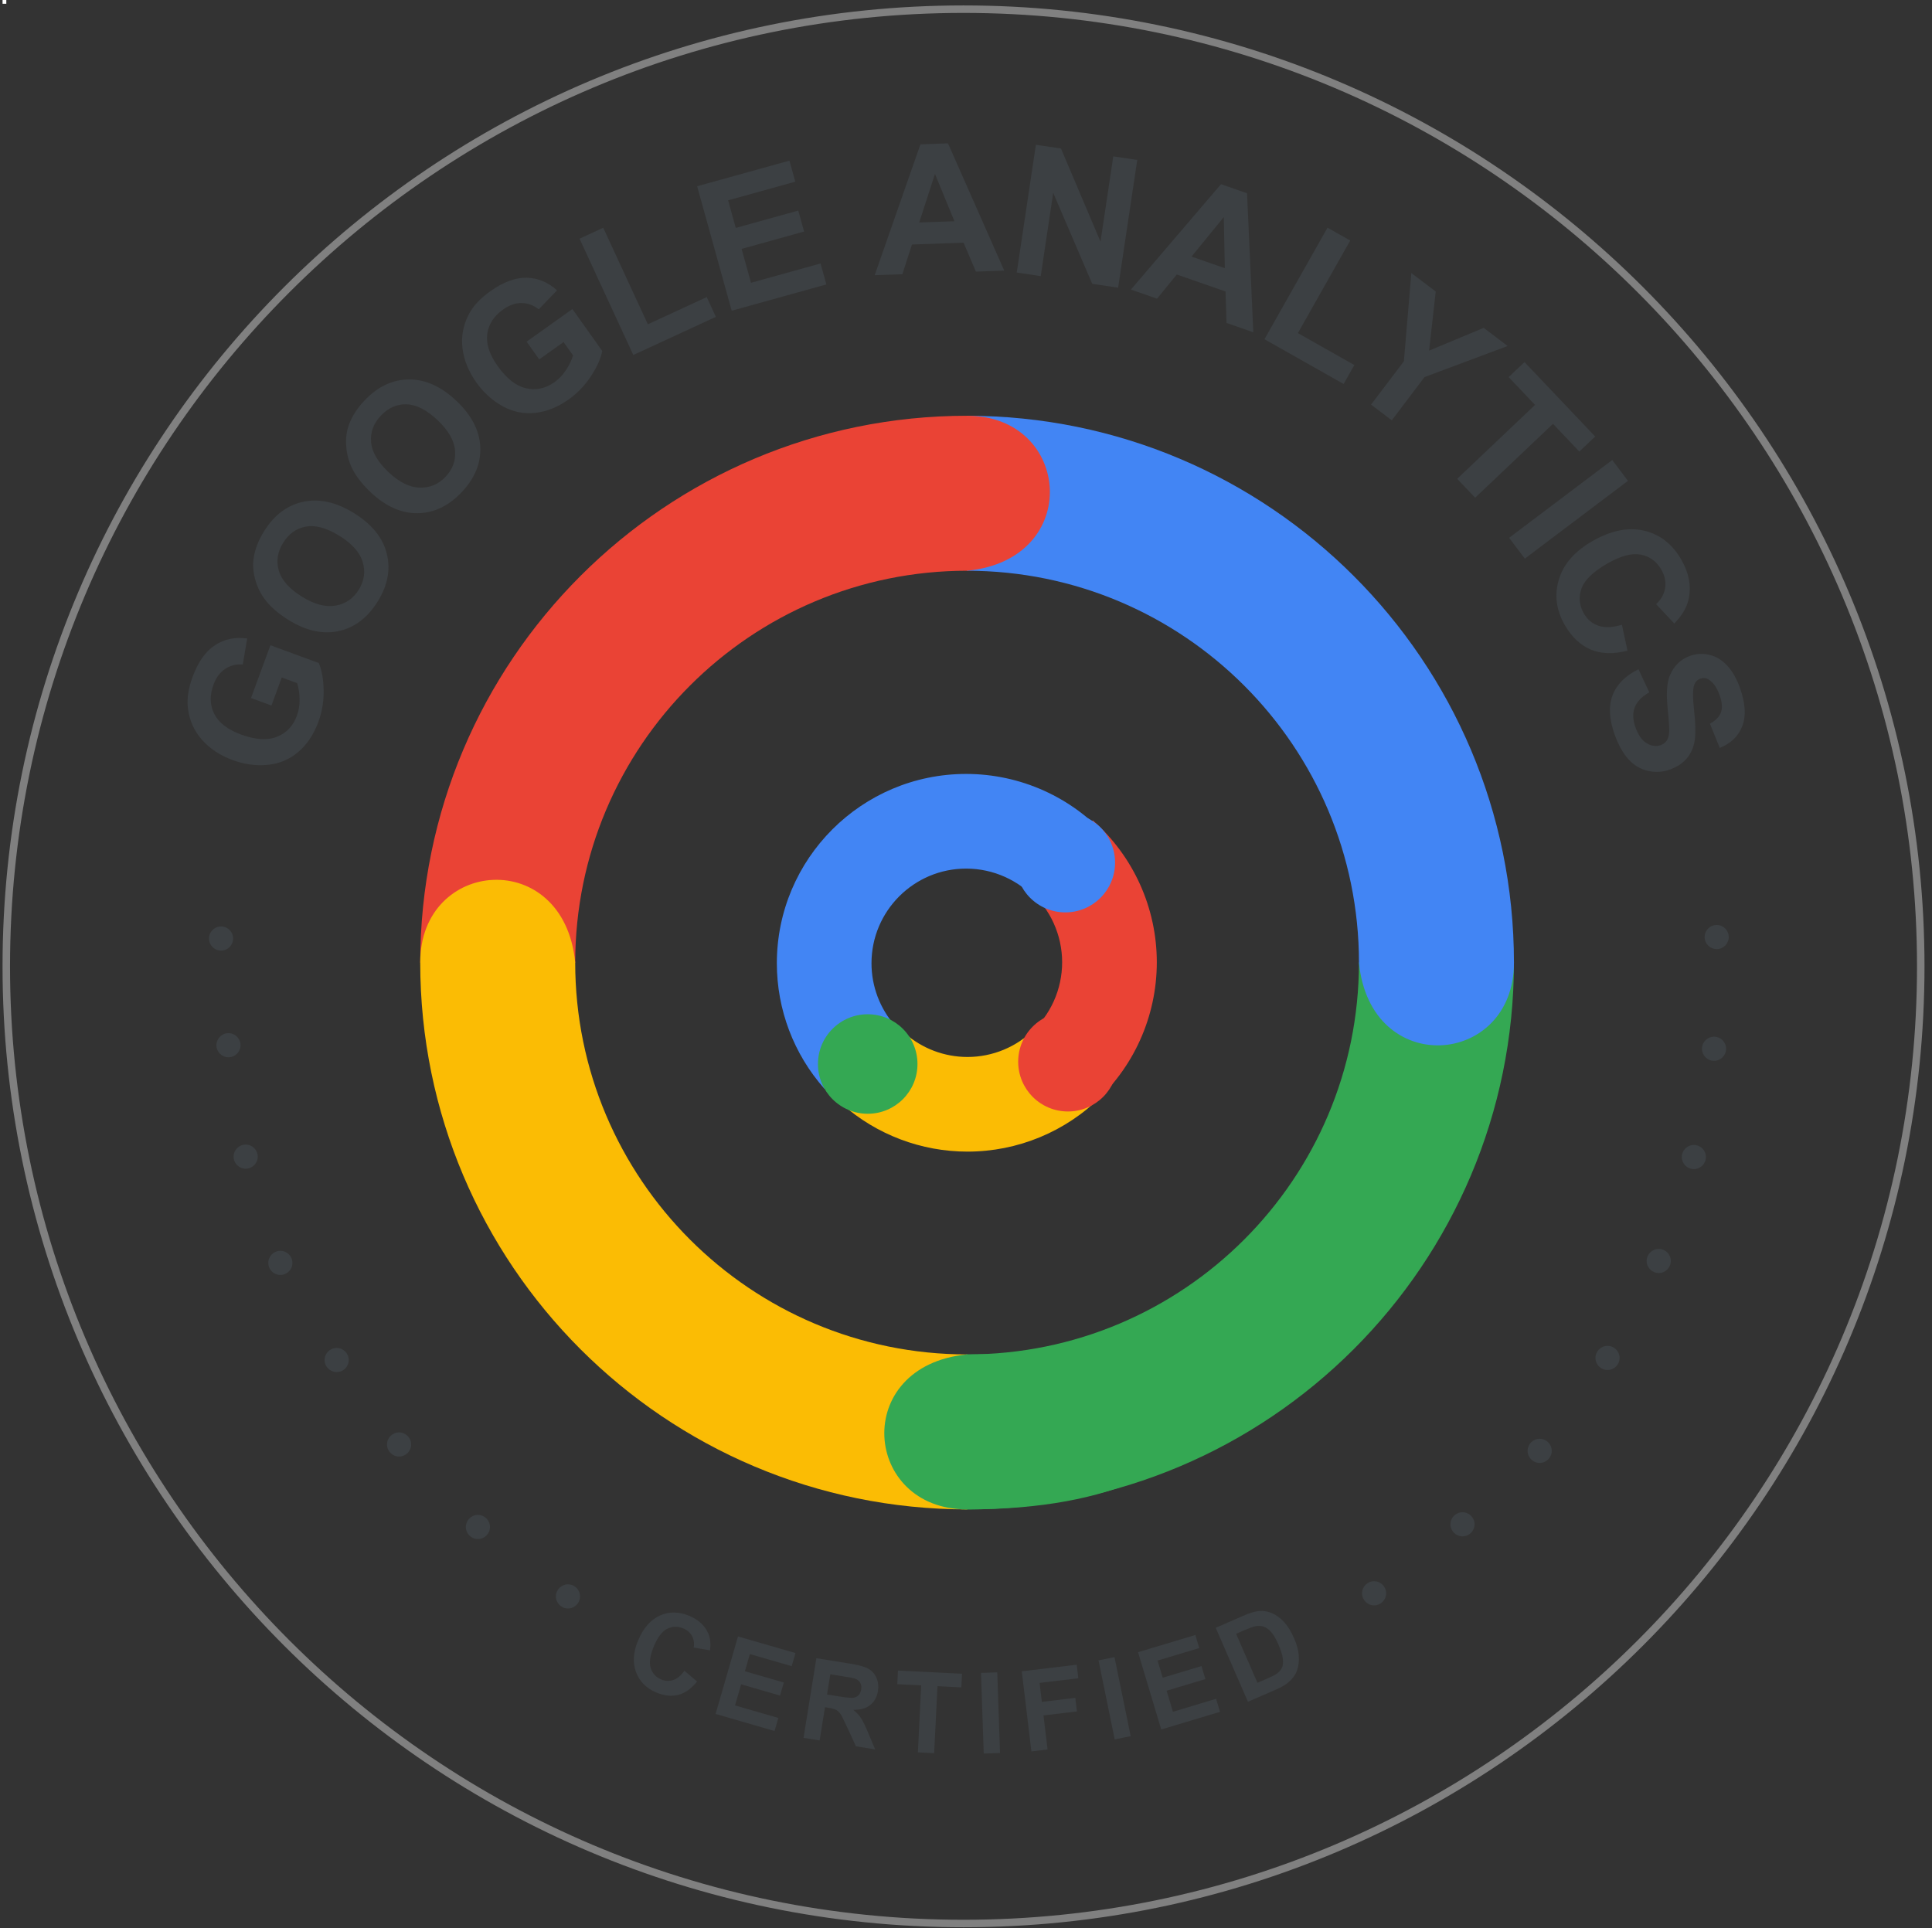 <?xml version="1.0" encoding="UTF-8" standalone="no"?>
<svg xmlns="http://www.w3.org/2000/svg" xmlns:xlink="http://www.w3.org/1999/xlink" xmlns:serif="http://www.serif.com/" width="100%" height="100%" viewBox="0 0 514 513" version="1.1" xml:space="preserve" style="fill-rule:evenodd;clip-rule:evenodd;stroke-linejoin:round;stroke-miterlimit:2;">
    <rect x="0" y="0" width="514" height="513" fill="#333333" stroke="none"/>
    <g transform="matrix(1,0,0,1,-1651,0)">
        <g id="icon-google-analytcs" transform="matrix(1,0,0,1,1651.68,0)">
            <rect x="0" y="0" width="513" height="513" style="fill:none;"></rect>
            <clipPath id="_clip1">
                <rect x="0" y="0" width="513" height="513"></rect>
            </clipPath>
            <g clip-path="url(#_clip1)">
                <rect x="0" y="0" width="1" height="1" style="fill:white;"></rect>
                <g id="_837567" serif:id="837567" transform="matrix(1,0,0,1,256.5,256.5)">
                    <g transform="matrix(0.985,0,0,0.985,-246.596,-275.537)">
                        <path d="M62.572,209.899L57.054,207.87L62.296,193.617L75.342,198.415C76.173,200.293 76.615,202.734 76.669,205.738C76.722,208.741 76.253,211.591 75.262,214.287C74.002,217.712 72.185,220.434 69.812,222.452C67.438,224.47 64.679,225.628 61.535,225.926C58.39,226.224 55.247,225.795 52.105,224.639C48.694,223.385 45.926,221.555 43.801,219.151C41.676,216.746 40.413,213.906 40.011,210.63C39.696,208.131 40.114,205.317 41.264,202.19C42.759,198.124 44.78,195.261 47.326,193.602C49.872,191.944 52.769,191.34 56.019,191.791L54.832,198.81C53.054,198.68 51.465,199.081 50.066,200.012C48.667,200.943 47.617,202.362 46.916,204.268C45.853,207.157 45.924,209.791 47.129,212.17C48.334,214.549 50.738,216.401 54.342,217.727C58.229,219.156 61.462,219.365 64.041,218.352C66.62,217.339 68.424,215.433 69.454,212.633C69.963,211.248 70.202,209.759 70.171,208.167C70.139,206.574 69.92,205.137 69.512,203.854L65.357,202.326L62.572,209.899Z" style="fill:rgb(60,64,67);fill-rule:nonzero;"></path>
                        <path d="M67.194,186.797C64.174,184.923 61.919,182.899 60.429,180.724C59.337,179.113 58.553,177.352 58.077,175.441C57.6,173.53 57.503,171.7 57.784,169.952C58.148,167.619 59.079,165.246 60.576,162.832C63.286,158.464 66.81,155.808 71.147,154.867C75.485,153.926 80.067,154.952 84.894,157.947C89.681,160.916 92.62,164.541 93.709,168.82C94.798,173.1 93.992,177.418 91.29,181.773C88.555,186.182 85.035,188.854 80.73,189.788C76.426,190.721 71.914,189.724 67.194,186.797ZM70.819,180.502C74.176,182.585 77.202,183.389 79.897,182.913C82.592,182.437 84.679,181.006 86.16,178.619C87.641,176.232 87.996,173.74 87.226,171.143C86.456,168.546 84.352,166.181 80.913,164.048C77.515,161.94 74.518,161.113 71.922,161.566C69.325,162.018 67.262,163.479 65.731,165.946C64.2,168.414 63.813,170.928 64.568,173.488C65.324,176.048 67.407,178.386 70.819,180.502Z" style="fill:rgb(60,64,67);fill-rule:nonzero;"></path>
                        <path d="M89.419,152.336C86.83,149.9 85.022,147.469 83.993,145.042C83.242,143.246 82.823,141.365 82.735,139.397C82.647,137.43 82.914,135.617 83.537,133.959C84.356,131.745 85.739,129.604 87.685,127.535C91.208,123.79 95.188,121.887 99.626,121.824C104.064,121.762 108.352,123.677 112.489,127.569C116.592,131.429 118.753,135.564 118.972,139.975C119.191,144.385 117.544,148.457 114.033,152.19C110.477,155.97 106.497,157.89 102.093,157.952C97.689,158.013 93.464,156.141 89.419,152.336ZM94.22,146.885C97.098,149.592 99.905,150.98 102.64,151.048C105.376,151.116 107.706,150.127 109.63,148.081C111.555,146.036 112.397,143.664 112.158,140.966C111.918,138.268 110.325,135.532 107.377,132.76C104.465,130.02 101.691,128.614 99.057,128.543C96.422,128.472 94.11,129.494 92.12,131.609C90.131,133.724 89.252,136.111 89.485,138.77C89.717,141.429 91.296,144.134 94.22,146.885Z" style="fill:rgb(60,64,67);fill-rule:nonzero;"></path>
                        <path d="M134.898,116.403L131.486,111.615L143.854,102.803L151.92,114.124C151.547,116.143 150.535,118.408 148.885,120.919C147.235,123.429 145.24,125.517 142.901,127.184C139.928,129.302 136.893,130.524 133.794,130.852C130.696,131.179 127.765,130.579 125,129.051C122.236,127.523 119.883,125.396 117.94,122.669C115.831,119.71 114.578,116.638 114.18,113.453C113.781,110.269 114.34,107.211 115.856,104.28C117.006,102.038 118.938,99.951 121.652,98.017C125.18,95.503 128.463,94.28 131.501,94.346C134.539,94.412 137.273,95.548 139.701,97.754L134.762,102.881C133.367,101.77 131.829,101.205 130.148,101.184C128.468,101.164 126.801,101.743 125.147,102.922C122.639,104.708 121.212,106.923 120.865,109.567C120.518,112.211 121.458,115.096 123.687,118.224C126.09,121.597 128.642,123.593 131.343,124.211C134.043,124.829 136.608,124.273 139.038,122.542C140.24,121.686 141.277,120.591 142.149,119.259C143.022,117.926 143.651,116.615 144.038,115.326L141.469,111.721L134.898,116.403Z" style="fill:rgb(60,64,67);fill-rule:nonzero;"></path>
                        <path d="M160.309,115.217L145.791,83.801L152.187,80.846L164.238,106.925L180.141,99.576L182.607,104.913L160.309,115.217Z" style="fill:rgb(60,64,67);fill-rule:nonzero;"></path>
                        <path d="M186.881,103.257L177.549,69.634L202.479,62.715L204.058,68.402L185.916,73.438L187.985,80.892L204.865,76.206L206.438,81.871L189.558,86.557L192.098,95.708L210.882,90.494L212.454,96.159L186.881,103.257Z" style="fill:rgb(60,64,67);fill-rule:nonzero;"></path>
                        <path d="M260.499,92.425L252.84,92.696L249.515,84.882L235.576,85.374L232.977,93.396L225.508,93.66L237.86,58.308L245.305,58.046L260.499,92.425ZM247.048,79.086L241.787,66.315L237.533,79.422L247.048,79.086Z" style="fill:rgb(60,64,67);fill-rule:nonzero;"></path>
                        <path d="M263.878,92.942L269.046,58.433L275.825,59.448L286.498,84.609L289.949,61.563L296.423,62.533L291.255,97.042L284.263,95.995L273.722,71.408L270.351,93.912L263.878,92.942Z" style="fill:rgb(60,64,67);fill-rule:nonzero;"></path>
                        <path d="M327.77,109.08L320.534,106.554L320.269,98.066L307.1,93.47L301.769,100.004L294.713,97.541L319.044,69.075L326.078,71.53L327.77,109.08ZM320.072,91.77L319.8,77.961L311.083,88.633L320.072,91.77Z" style="fill:rgb(60,64,67);fill-rule:nonzero;"></path>
                        <path d="M330.781,110.959L347.812,80.831L353.945,84.298L339.808,109.308L355.058,117.929L352.165,123.047L330.781,110.959Z" style="fill:rgb(60,64,67);fill-rule:nonzero;"></path>
                        <path d="M359.574,128.617L368.442,116.91L370.454,93.084L377.038,98.07L375.248,114.033L389.997,107.886L396.467,112.787L374.01,121.187L365.172,132.856L359.574,128.617Z" style="fill:rgb(60,64,67);fill-rule:nonzero;"></path>
                        <path d="M382.838,148.66L403.865,128.701L396.736,121.191L401.018,117.127L420.108,137.239L415.827,141.303L408.715,133.811L387.688,153.77L382.838,148.66Z" style="fill:rgb(60,64,67);fill-rule:nonzero;"></path>
                        <path d="M396.862,164.599L424.718,143.583L428.961,149.207L401.106,170.223L396.862,164.599Z" style="fill:rgb(60,64,67);fill-rule:nonzero;"></path>
                        <path d="M427.323,188.081L428.836,195.085C425.01,196.068 421.691,195.961 418.876,194.766C416.062,193.57 413.725,191.347 411.865,188.096C409.563,184.075 409.045,179.983 410.311,175.822C411.577,171.66 414.593,168.216 419.358,165.489C424.398,162.604 429.058,161.665 433.337,162.672C437.615,163.679 440.968,166.304 443.396,170.545C445.516,174.25 446.143,177.886 445.277,181.453C444.771,183.571 443.503,185.668 441.473,187.744L436.563,182.518C437.928,181.262 438.74,179.805 438.999,178.149C439.257,176.492 438.922,174.852 437.992,173.227C436.707,170.982 434.859,169.621 432.448,169.146C430.036,168.67 427.026,169.465 423.418,171.53C419.589,173.721 417.257,175.97 416.42,178.277C415.583,180.584 415.795,182.84 417.056,185.043C417.986,186.668 419.302,187.771 421.005,188.35C422.708,188.93 424.814,188.84 427.323,188.081Z" style="fill:rgb(60,64,67);fill-rule:nonzero;"></path>
                        <path d="M431.802,200.1L434.726,206.336C432.696,207.495 431.385,208.85 430.791,210.4C430.196,211.95 430.258,213.735 430.976,215.753C431.736,217.891 432.761,219.341 434.051,220.104C435.341,220.866 436.592,221.032 437.803,220.601C438.58,220.325 439.161,219.862 439.544,219.212C439.928,218.561 440.119,217.597 440.119,216.317C440.112,215.444 439.96,213.502 439.665,210.491C439.281,206.619 439.478,203.737 440.253,201.844C441.345,199.183 443.191,197.39 445.793,196.465C447.467,195.869 449.202,195.787 450.997,196.218C452.793,196.649 454.389,197.623 455.787,199.138C457.185,200.654 458.333,202.675 459.231,205.202C460.698,209.328 460.898,212.756 459.831,215.485C458.763,218.214 456.738,220.167 453.755,221.346L451.103,214.811C452.692,213.926 453.69,212.885 454.098,211.688C454.506,210.49 454.377,208.957 453.713,207.088C453.027,205.159 452.094,203.79 450.913,202.98C450.155,202.458 449.35,202.349 448.498,202.652C447.72,202.928 447.172,203.494 446.853,204.348C446.448,205.435 446.438,207.729 446.824,211.23C447.209,214.73 447.27,217.399 447.005,219.236C446.741,221.074 446.057,222.681 444.956,224.058C443.854,225.435 442.264,226.493 440.185,227.232C438.301,227.901 436.351,228.005 434.334,227.544C432.318,227.082 430.569,226.036 429.089,224.407C427.608,222.777 426.361,220.535 425.345,217.679C423.867,213.523 423.693,209.989 424.822,207.078C425.951,204.168 428.278,201.841 431.802,200.1Z" style="fill:rgb(60,64,67);fill-rule:nonzero;"></path>
                    </g>
                    <g transform="matrix(-0.99,0.531,-0.531,-0.99,395.14,144.562)">
                        <path d="M387.145,163.753L385.727,160.093C387.712,159.234 389.517,159.008 391.142,159.414C392.767,159.82 394.221,160.823 395.505,162.422C397.094,164.4 397.725,166.569 397.396,168.929C397.067,171.288 395.73,173.41 393.386,175.292C390.906,177.284 388.466,178.19 386.065,178.012C383.664,177.833 381.626,176.7 379.95,174.613C378.486,172.79 377.836,170.877 377.999,168.874C378.092,167.685 378.599,166.442 379.519,165.145L382.622,167.552C381.991,168.348 381.676,169.206 381.678,170.124C381.68,171.042 382.002,171.901 382.644,172.701C383.531,173.805 384.647,174.383 385.992,174.434C387.337,174.485 388.897,173.798 390.673,172.372C392.556,170.859 393.626,169.443 393.881,168.123C394.137,166.804 393.829,165.602 392.958,164.517C392.316,163.718 391.51,163.234 390.539,163.066C389.568,162.899 388.437,163.127 387.145,163.753Z" style="fill:rgb(60,64,67);fill-rule:nonzero;"></path>
                        <path d="M385.484,151.244L372.128,164.912L361.993,155.009L364.253,152.697L371.627,159.903L374.588,156.873L367.726,150.168L369.977,147.865L376.839,154.57L380.474,150.85L372.838,143.388L375.088,141.086L385.484,151.244Z" style="fill:rgb(60,64,67);fill-rule:nonzero;"></path>
                        <path d="M369.806,136.411L358.208,151.599L351.754,146.67C350.13,145.431 349.055,144.394 348.528,143.559C348.001,142.725 347.782,141.79 347.873,140.755C347.964,139.72 348.352,138.753 349.038,137.855C349.908,136.716 350.961,136.03 352.198,135.799C353.435,135.569 354.794,135.865 356.275,136.69C355.907,135.797 355.684,134.954 355.606,134.162C355.528,133.369 355.573,132.103 355.743,130.363L356.151,125.983L359.819,128.784L359.512,133.782C359.398,135.565 359.368,136.72 359.424,137.249C359.479,137.778 359.625,138.223 359.863,138.585C360.101,138.947 360.572,139.397 361.276,139.935L361.898,140.41L366.74,134.069L369.806,136.411ZM360.047,142.834L357.778,141.101C356.306,139.978 355.34,139.339 354.879,139.183C354.418,139.028 353.968,139.023 353.529,139.169C353.09,139.315 352.696,139.615 352.348,140.071C351.958,140.582 351.779,141.099 351.812,141.622C351.844,142.145 352.078,142.637 352.512,143.1C352.734,143.324 353.467,143.911 354.71,144.86L357.103,146.688L360.047,142.834Z" style="fill:rgb(60,64,67);fill-rule:nonzero;"></path>
                        <path d="M347.567,120.589L339.376,134.191L344.233,137.116L342.565,139.886L329.556,132.051L331.224,129.282L336.07,132.2L344.261,118.599L347.567,120.589Z" style="fill:rgb(60,64,67);fill-rule:nonzero;"></path>
                        <path d="M333.956,112.966L325.499,130.103L322.039,128.396L330.496,111.258L333.956,112.966Z" style="fill:rgb(60,64,67);fill-rule:nonzero;"></path>
                        <path d="M323.772,108.075L316.812,125.872L304.611,121.101L305.788,118.09L314.396,121.456L316.043,117.244L308.613,114.338L309.791,111.327L317.221,114.233L320.178,106.669L323.772,108.075Z" style="fill:rgb(60,64,67);fill-rule:nonzero;"></path>
                        <path d="M305.039,101.256L299.571,119.568L295.873,118.464L301.341,100.152L305.039,101.256Z" style="fill:rgb(60,64,67);fill-rule:nonzero;"></path>
                        <path d="M294.218,98.122L290.409,116.849L276.523,114.025L277.168,110.857L287.272,112.912L288.117,108.761L278.715,106.848L279.357,103.693L288.759,105.605L289.795,100.508L279.333,98.38L279.975,95.225L294.218,98.122Z" style="fill:rgb(60,64,67);fill-rule:nonzero;"></path>
                        <path d="M271.468,113.243L264.439,112.671C262.854,112.542 261.655,112.323 260.843,112.012C259.753,111.592 258.843,110.93 258.115,110.025C257.386,109.12 256.863,108.042 256.547,106.791C256.23,105.54 256.144,104.023 256.289,102.238C256.417,100.67 256.722,99.335 257.204,98.232C257.793,96.885 258.564,95.818 259.518,95.033C260.237,94.437 261.179,94.004 262.344,93.733C263.214,93.533 264.36,93.491 265.781,93.607L273.018,94.196L271.468,113.243ZM267.884,109.708L268.911,97.092L266.039,96.858C264.965,96.771 264.185,96.768 263.699,96.851C263.062,96.956 262.523,97.178 262.082,97.517C261.64,97.856 261.254,98.442 260.925,99.274C260.596,100.106 260.371,101.258 260.251,102.731C260.132,104.203 260.17,105.344 260.365,106.153C260.561,106.963 260.875,107.607 261.307,108.087C261.738,108.567 262.307,108.914 263.014,109.129C263.541,109.293 264.588,109.44 266.156,109.567L267.884,109.708Z" style="fill:rgb(60,64,67);fill-rule:nonzero;"></path>
                    </g>
                    <g transform="matrix(1,0,0,1,-256.5,-256.5)">
                        <g transform="matrix(1,0,0,1,-546.024,0)">
                            <circle cx="604.151" cy="249.709" r="3.209" style="fill:rgb(60,64,67);"></circle>
                        </g>
                        <g transform="matrix(1,0,0,1,-544.048,28.384)">
                            <circle cx="604.151" cy="249.709" r="3.209" style="fill:rgb(60,64,67);"></circle>
                        </g>
                        <g transform="matrix(1,0,0,1,-539.47,58.031)">
                            <circle cx="604.151" cy="249.709" r="3.209" style="fill:rgb(60,64,67);"></circle>
                        </g>
                        <g transform="matrix(1,0,0,1,-530.243,86.302)">
                            <circle cx="604.151" cy="249.709" r="3.209" style="fill:rgb(60,64,67);"></circle>
                        </g>
                        <g transform="matrix(1,0,0,1,-515.264,112.138)">
                            <circle cx="604.151" cy="249.709" r="3.209" style="fill:rgb(60,64,67);"></circle>
                        </g>
                        <g transform="matrix(1,0,0,1,-498.658,134.615)">
                            <circle cx="604.151" cy="249.709" r="3.209" style="fill:rgb(60,64,67);"></circle>
                        </g>
                        <g transform="matrix(1,0,0,1,-477.682,156.565)">
                            <circle cx="604.151" cy="249.709" r="3.209" style="fill:rgb(60,64,67);"></circle>
                        </g>
                        <g transform="matrix(1,0,0,1,-453.727,175.036)">
                            <circle cx="604.151" cy="249.709" r="3.209" style="fill:rgb(60,64,67);"></circle>
                        </g>
                        <g transform="matrix(1,0,0,1,-239.26,174.21)">
                            <circle cx="604.151" cy="249.709" r="3.209" style="fill:rgb(60,64,67);"></circle>
                        </g>
                        <g transform="matrix(1,0,0,1,-215.74,155.856)">
                            <circle cx="604.151" cy="249.709" r="3.209" style="fill:rgb(60,64,67);"></circle>
                        </g>
                        <g transform="matrix(1,0,0,1,-195.209,136.309)">
                            <circle cx="604.151" cy="249.709" r="3.209" style="fill:rgb(60,64,67);"></circle>
                        </g>
                        <g transform="matrix(1,0,0,1,-177.154,111.589)">
                            <circle cx="604.151" cy="249.709" r="3.209" style="fill:rgb(60,64,67);"></circle>
                        </g>
                        <g transform="matrix(1,0,0,1,-163.533,85.79)">
                            <circle cx="604.151" cy="249.709" r="3.209" style="fill:rgb(60,64,67);"></circle>
                        </g>
                        <g transform="matrix(1,0,0,1,-154.187,58.134)">
                            <circle cx="604.151" cy="249.709" r="3.209" style="fill:rgb(60,64,67);"></circle>
                        </g>
                        <g transform="matrix(1,0,0,1,-148.816,29.33)">
                            <circle cx="604.151" cy="249.709" r="3.209" style="fill:rgb(60,64,67);"></circle>
                        </g>
                        <g transform="matrix(1,0,0,1,-148.114,-0.4)">
                            <circle cx="604.151" cy="249.709" r="3.209" style="fill:rgb(60,64,67);"></circle>
                        </g>
                        <g transform="matrix(0.394,0,0,0.394,207.046,211.805)">
                            <path d="M11.8,158C11.4,158.4 11.4,159.1 10.7,159.2C10.6,158.5 11,158.1 11.4,157.6L11.8,158" style="fill:rgb(250,188,4);fill-rule:nonzero;"></path>
                        </g>
                        <g transform="matrix(0.394,0,0,0.394,207.046,211.805)">
                            <path d="M81.6,201C81.2,200.3 81.6,199.8 82,199.3C82.1,199.4 82.3,199.6 82.4,199.7L81.6,201" style="fill:rgb(225,192,37);fill-rule:nonzero;"></path>
                        </g>
                    </g>
                    <g transform="matrix(1.012,0,0,1.012,-266.79,-254.059)">
                        <path d="M262.796,-0.984C402.228,-0.984 515.429,112.217 515.429,251.649C515.429,391.081 402.228,504.282 262.796,504.282C123.364,504.282 10.163,391.081 10.163,251.649C10.163,112.217 123.364,-0.984 262.796,-0.984ZM262.796,0.984C124.45,0.984 12.131,113.303 12.131,251.649C12.131,389.995 124.45,502.314 262.796,502.314C401.142,502.314 513.461,389.995 513.461,251.649C513.461,113.303 401.142,0.984 262.796,0.984Z" style="fill:rgb(128,128,128);"></path>
                    </g>
                    <g transform="matrix(1,0,0,1,-256.5,-256.5)">
                        <g transform="matrix(-1.13,1.38415e-16,-1.38415e-16,-1.13,549.308,566.582)">
                            <path d="M259.067,146.002C283.584,146.002 286.378,179.809 259.067,182.49C208.09,182.49 166.765,223.815 166.765,274.792L130.277,274.792C130.276,203.663 187.938,146.002 259.067,146.002Z" style="fill:rgb(52,168,83);"></path>
                        </g>
                        <g transform="matrix(6.92074e-17,1.13,-1.13,6.92074e-17,567.082,-36.591)">
                            <path d="M259.067,146.002C283.584,146.002 286.378,179.809 259.067,182.49C208.09,182.49 166.765,223.815 166.765,274.792L130.277,274.792C130.276,203.663 187.938,146.002 259.067,146.002Z" style="fill:rgb(66,133,244);"></path>
                        </g>
                        <g transform="matrix(1.13,0,0,1.13,-36.091,-54.365)">
                            <path d="M259.067,146.002C283.584,146.002 286.378,179.809 259.067,182.49C208.09,182.49 166.765,223.815 166.765,274.792L130.277,274.792C130.276,203.663 187.938,146.002 259.067,146.002Z" style="fill:rgb(234,67,53);"></path>
                        </g>
                        <g transform="matrix(-2.07622e-16,-1.13,1.13,-2.07622e-16,-53.865,548.808)">
                            <path d="M259.067,146.002C283.584,146.002 286.378,179.809 259.067,182.49C208.09,182.49 166.765,223.815 166.765,274.792L130.277,274.792C130.276,203.663 187.938,146.002 259.067,146.002Z" style="fill:rgb(251,188,4);"></path>
                        </g>
                        <g transform="matrix(-1.13,1.38415e-16,-1.38415e-16,-1.13,549.308,566.582)">
                            <path d="M259.067,146.002C283.584,146.002 286.378,179.809 259.067,182.49C208.09,182.49 207.577,196.491 188.745,210.397L152.256,210.397C193.032,189.593 187.938,146.002 259.067,146.002Z" style="fill:rgb(52,168,83);"></path>
                        </g>
                    </g>
                    <g transform="matrix(1.338,0,0,1.338,-2544.79,-354.738)">
                        <path d="M1930.04,240.035L1915.94,252.502C1912.37,248.459 1907.23,246.144 1901.83,246.144C1891.44,246.144 1883.01,254.579 1883.01,264.968C1883.01,269.561 1884.69,273.994 1887.73,277.435L1873.63,289.902C1867.54,283.02 1864.19,274.153 1864.19,264.968C1864.19,244.19 1881.06,227.32 1901.83,227.32C1912.62,227.32 1922.9,231.95 1930.04,240.035Z" style="fill:rgb(66,133,244);"></path>
                    </g>
                    <g transform="matrix(8.19386e-17,1.338,-1.338,8.19386e-17,354.738,-2545.12)">
                        <path d="M1930.04,240.035L1915.94,252.502C1912.37,248.459 1907.23,246.144 1901.83,246.144C1896.44,246.144 1891.3,248.459 1887.73,252.502L1873.63,240.035C1880.77,231.95 1891.04,227.32 1901.83,227.32C1912.62,227.32 1922.9,231.95 1930.04,240.035Z" style="fill:rgb(234,67,53);"></path>
                    </g>
                    <g transform="matrix(8.19386e-17,1.338,-1.338,8.19386e-17,354.738,-2545.12)">
                        <path d="M1930.04,289.902L1915.94,277.435C1918.98,273.994 1920.66,269.561 1920.66,264.968C1920.66,259.976 1918.67,255.188 1915.14,251.658L1928.45,238.347C1935.52,245.408 1939.48,254.983 1939.48,264.968C1939.48,274.153 1936.12,283.02 1930.04,289.902Z" style="fill:rgb(251,188,4);"></path>
                    </g>
                    <g transform="matrix(0.906,0,0,0.906,-1730.08,-228.457)">
                        <circle cx="1880.52" cy="281.515" r="14.612" style="fill:rgb(52,168,83);"></circle>
                    </g>
                    <g transform="matrix(0.906,0,0,0.906,-1677.51,-282.038)">
                        <circle cx="1880.52" cy="281.515" r="14.612" style="fill:rgb(66,133,244);"></circle>
                    </g>
                    <g transform="matrix(0.906,0,0,0.906,-1676.81,-229.065)">
                        <circle cx="1880.52" cy="281.515" r="14.612" style="fill:rgb(234,67,53);"></circle>
                    </g>
                </g>
            </g>
        </g>
    </g>
</svg>
